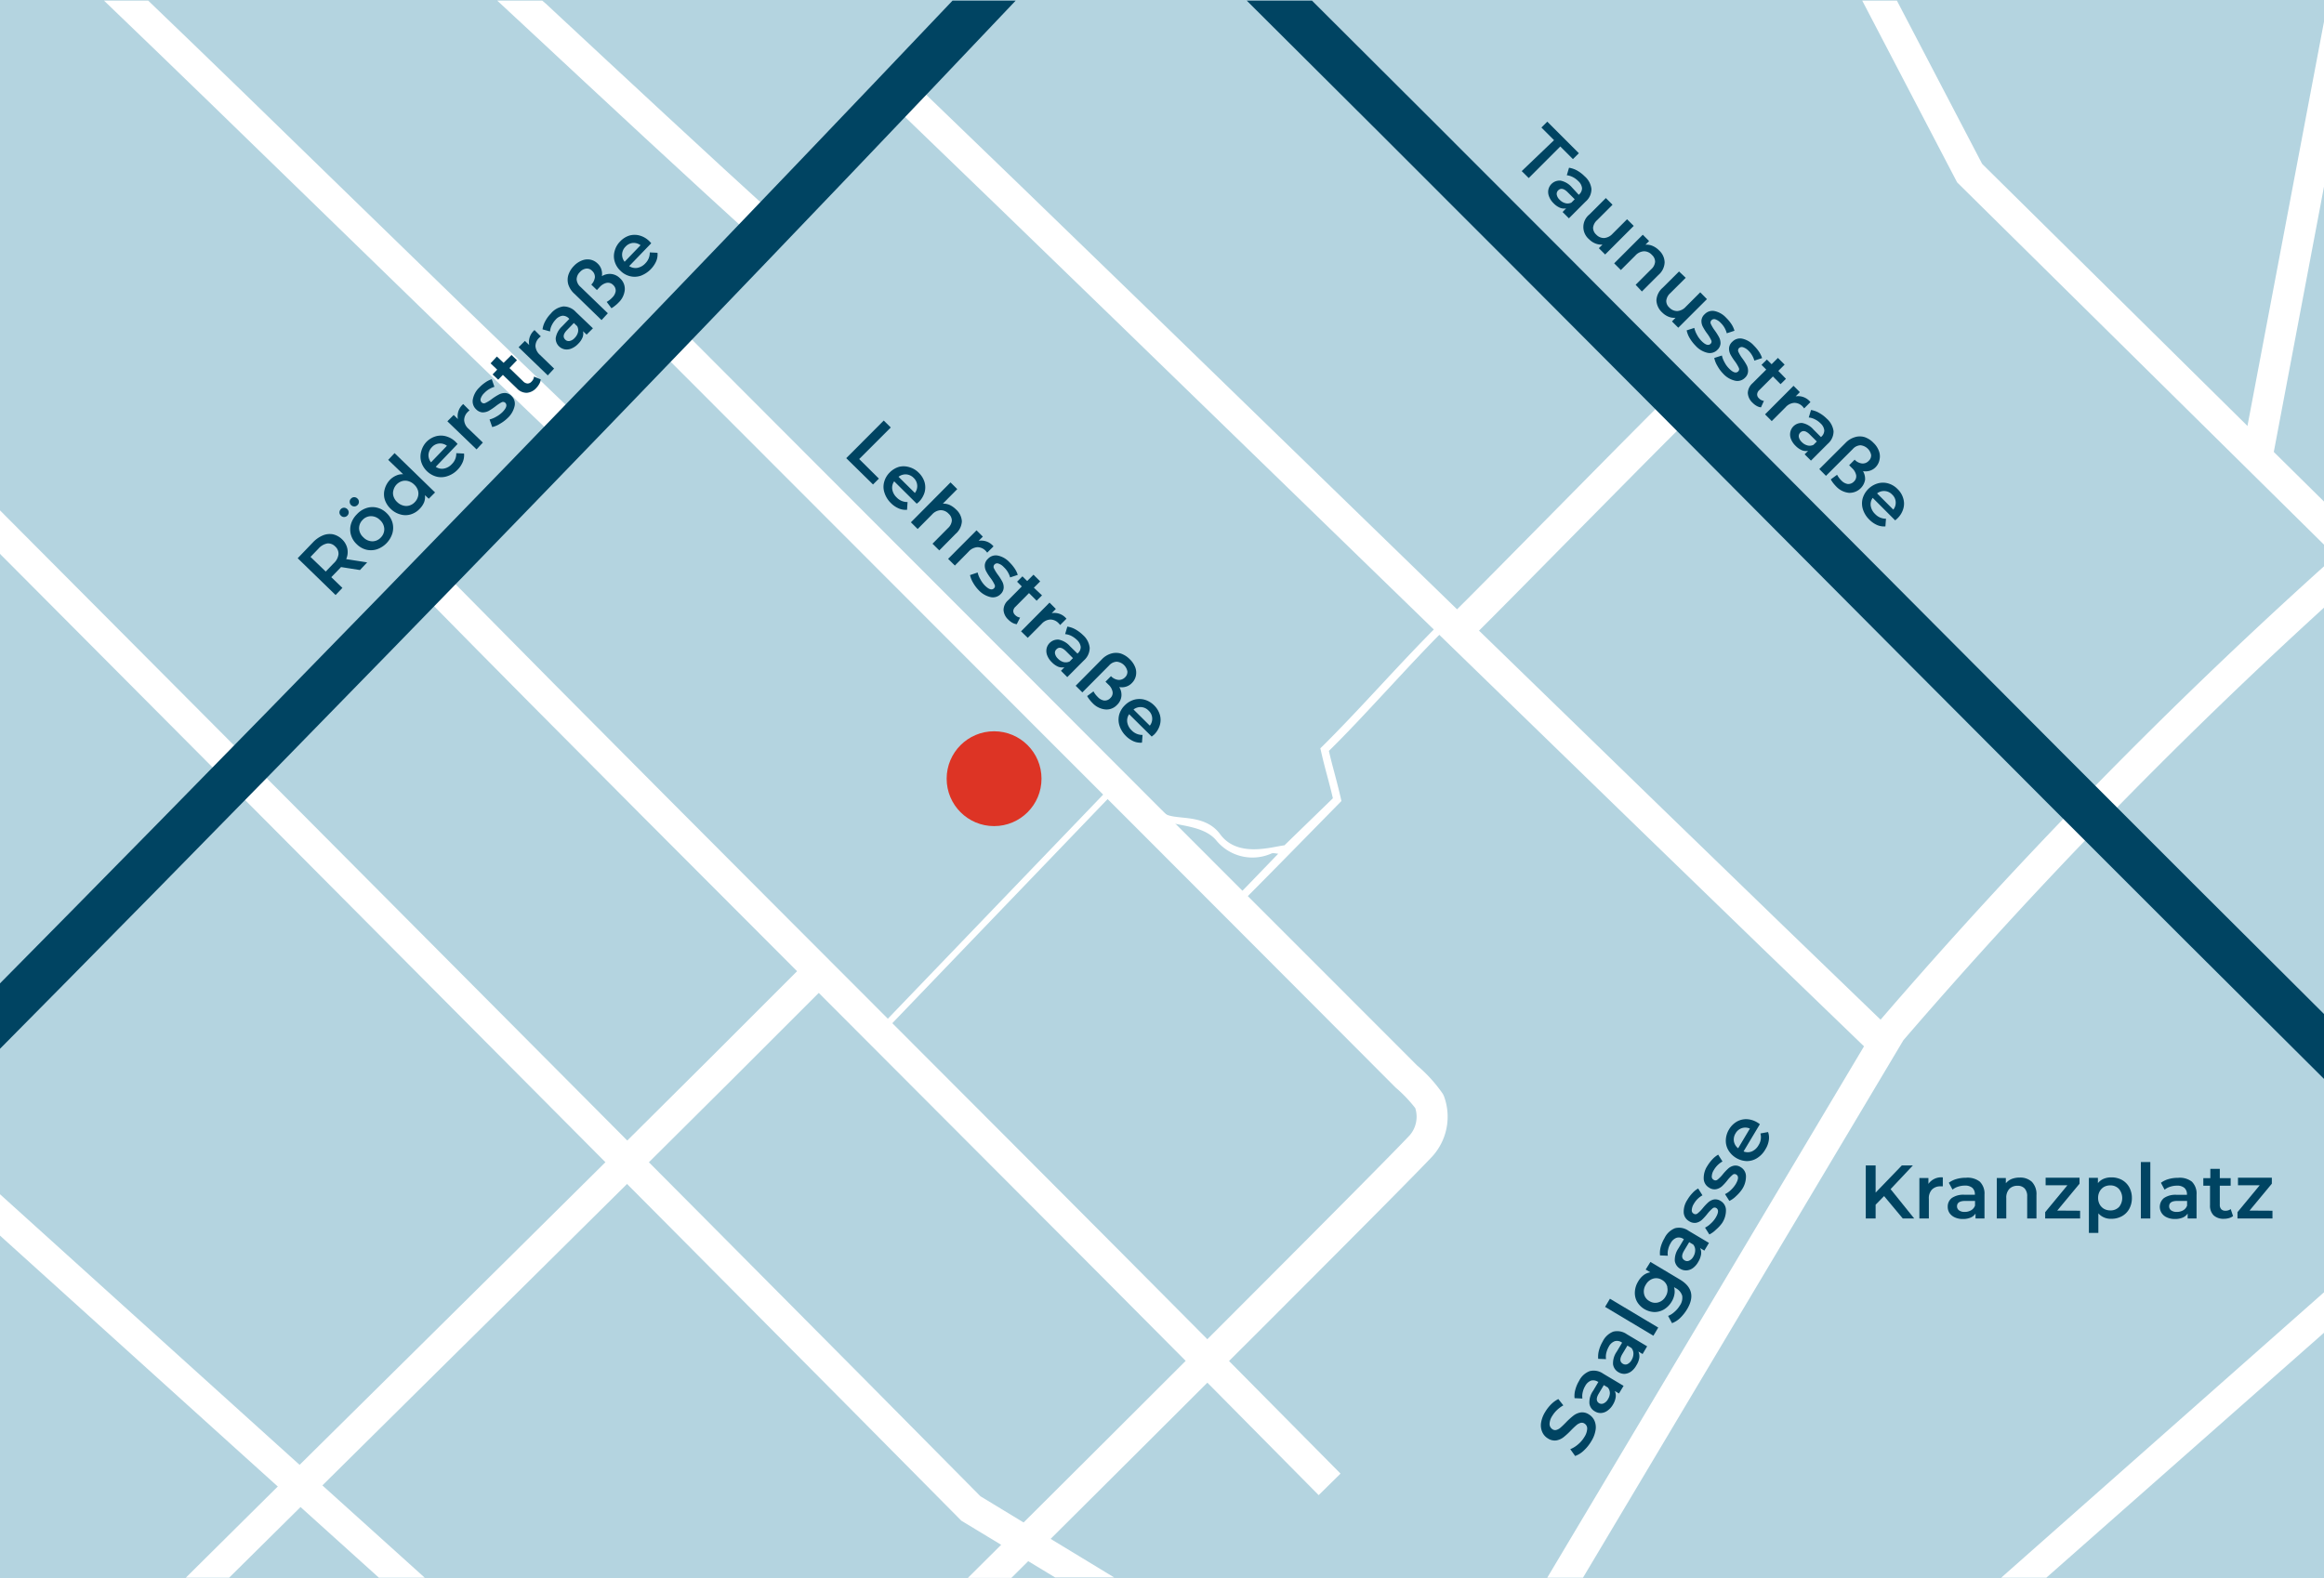 <svg xmlns="http://www.w3.org/2000/svg" viewBox="0 0 368 250"><defs><style>.cls-1{fill:#b4d4e0;}.cls-2{fill:#fff;}.cls-3{fill:#dd3425;}.cls-4{fill:#004462;}.cls-5{fill:none;stroke:#fff;stroke-miterlimit:10;}</style></defs><g id="Ebene_4" data-name="Ebene 4"><rect class="cls-1" width="368" height="250"/><path class="cls-2" d="M232.65,101.44,229.23,98c3.78-3.74,10.58-10.63,17.16-17.3S259.8,67.11,263.6,63.34L267,66.8c-3.78,3.74-10.59,10.63-17.17,17.3S236.45,97.68,232.65,101.44Z"/><path class="cls-2" d="M295.76,166.31c-20.59-19.81-49.31-47.73-77.1-74.74s-56.6-55-77.21-74.84l3.37-3.5c20.62,19.84,49.4,47.81,77.23,74.86s56.5,54.92,77.08,74.72Z"/><path class="cls-2" d="M208.81,236.82c-21.77-22.09-46.69-47-70.8-71.17s-49-49-70.74-71.12l3.46-3.41c21.75,22.07,46.65,47,70.72,71.1s49,49.09,70.82,71.19Z"/><circle class="cls-3" cx="157.41" cy="123.34" r="7.51"/><path class="cls-2" d="M228.93,99.54l-.85-.87c-3.14,3.11-6.33,6.53-9.4,9.83s-6.25,6.71-9.37,9.8l-.24.23.08.33c.34,1.51.67,2.77,1,4s.6,2.25.91,3.58l-7.67,7.45c-2.1.26-7.42,2-10.18-1.75s-8-1.83-9.18-3.7l-1,.66c1.27,2,7.21,1,9.65,4.12a7.4,7.4,0,0,0,8.58,2c.36-.19.79,0,1.15,0l-2.58,2.67c-1.66,1.73-3.38,3.52-3.91,4l.79.91c.58-.49,15.7-15.92,15.7-15.92l-.07-.33c-.34-1.5-.67-2.75-1-4s-.61-2.27-.91-3.61c3.06-3,6.16-6.37,9.16-9.59S225.81,102.62,228.93,99.54Z"/><path class="cls-4" d="M298.34,189.45,297,190.82V193h-1.56v-8.4H297v4.3l4.15-4.3h1.75l-3.53,3.75,3.74,4.65H301.3Z"/><path class="cls-4" d="M307.64,186.49v1.42l-.35,0a1.83,1.83,0,0,0-1.37.51,2,2,0,0,0-.49,1.47V193h-1.5v-6.41h1.43v.93A2.5,2.5,0,0,1,307.64,186.49Z"/><path class="cls-4" d="M313.49,187.16a2.64,2.64,0,0,1,.75,2.05V193h-1.42v-.78a1.72,1.72,0,0,1-.78.64,3,3,0,0,1-1.23.22,2.92,2.92,0,0,1-1.26-.25,2,2,0,0,1-.84-.68,1.77,1.77,0,0,1-.29-1,1.69,1.69,0,0,1,.64-1.39,3.24,3.24,0,0,1,2-.52h1.66v-.09a1.36,1.36,0,0,0-.4-1,1.76,1.76,0,0,0-1.2-.36,3.51,3.51,0,0,0-1.06.17,2.55,2.55,0,0,0-.88.47l-.59-1.09a3.69,3.69,0,0,1,1.21-.59,5.23,5.23,0,0,1,1.5-.2A3.13,3.13,0,0,1,313.49,187.16Zm-1.37,4.54a1.41,1.41,0,0,0,.62-.74v-.74h-1.55c-.86,0-1.3.28-1.3.85a.77.77,0,0,0,.33.65,1.46,1.46,0,0,0,.9.24A2,2,0,0,0,312.12,191.7Z"/><path class="cls-4" d="M321.74,187.19a2.81,2.81,0,0,1,.73,2.1V193H321v-3.48a1.78,1.78,0,0,0-.4-1.27,1.47,1.47,0,0,0-1.12-.43,1.73,1.73,0,0,0-1.31.5,2,2,0,0,0-.48,1.44V193h-1.5v-6.41h1.43v.83a2.37,2.37,0,0,1,.93-.68,3.42,3.42,0,0,1,1.27-.22A2.7,2.7,0,0,1,321.74,187.19Z"/><path class="cls-4" d="M329.38,191.77V193h-5.53V192l3.52-4.26h-3.45v-1.2h5.37v.95l-3.53,4.26Z"/><path class="cls-4" d="M336,186.89a3,3,0,0,1,1.16,1.16,3.49,3.49,0,0,1,.42,1.71,3.56,3.56,0,0,1-.42,1.72,2.94,2.94,0,0,1-1.16,1.16,3.43,3.43,0,0,1-1.68.41,2.61,2.61,0,0,1-2.05-.86v3.1h-1.5v-8.73h1.43v.84a2.33,2.33,0,0,1,.92-.69,3.09,3.09,0,0,1,1.2-.22A3.42,3.42,0,0,1,336,186.89Zm-.48,4.32a2.25,2.25,0,0,0,0-2.9,1.81,1.81,0,0,0-1.36-.55,2,2,0,0,0-1,.24,1.86,1.86,0,0,0-.68.71,2.09,2.09,0,0,0-.25,1,2.16,2.16,0,0,0,.25,1.06,1.83,1.83,0,0,0,.68.7,2,2,0,0,0,1,.25A1.82,1.82,0,0,0,335.51,191.21Z"/><path class="cls-4" d="M339,184.06h1.5V193H339Z"/><path class="cls-4" d="M347.07,187.16a2.64,2.64,0,0,1,.75,2.05V193h-1.41v-.78a1.8,1.8,0,0,1-.79.64,3,3,0,0,1-1.23.22,2.92,2.92,0,0,1-1.26-.25,1.88,1.88,0,0,1-.83-.68,1.8,1.8,0,0,1,.35-2.38,3.22,3.22,0,0,1,2-.52h1.65v-.09a1.32,1.32,0,0,0-.4-1,1.73,1.73,0,0,0-1.19-.36,3.46,3.46,0,0,0-1.06.17,2.6,2.6,0,0,0-.89.47l-.58-1.09a3.6,3.6,0,0,1,1.21-.59,5.23,5.23,0,0,1,1.5-.2A3.12,3.12,0,0,1,347.07,187.16Zm-1.36,4.54a1.4,1.4,0,0,0,.61-.74v-.74h-1.54c-.87,0-1.3.28-1.3.85a.78.78,0,0,0,.32.65,1.5,1.5,0,0,0,.9.24A2,2,0,0,0,345.71,191.7Z"/><path class="cls-4" d="M353.6,192.62a1.83,1.83,0,0,1-.64.32,3,3,0,0,1-.8.11,2.28,2.28,0,0,1-1.64-.55,2.15,2.15,0,0,1-.57-1.61v-3.08h-1.06v-1.2H350v-1.47h1.5v1.47h1.72v1.2h-1.72v3a1,1,0,0,0,.23.72.86.86,0,0,0,.66.24,1.32,1.32,0,0,0,.84-.26Z"/><path class="cls-4" d="M359.84,191.77V193H354.3V192l3.52-4.26h-3.44v-1.2h5.36v.95l-3.53,4.26Z"/><path class="cls-2" d="M23.47.1h-7C27,10.2,38.94,21.8,50.5,33.06,63.34,45.56,76.62,58.49,88,69.34l3.35-3.53C80,55,66.72,42.07,53.89,29.58,43.63,19.58,33.1,9.34,23.47.1Z"/><path class="cls-2" d="M85.87.1H78.74l4.38,4.07c12.66,11.79,25.76,24,36.82,34l3.27-3.59c-11-10-24.13-22.22-36.78-34Z"/><path class="cls-2" d="M36.28,249.9c11-10.89,22.08-21.87,33-32.67,20.75-20.5,42.19-41.71,62.05-61.64l-3.44-3.43c-19.84,19.92-41.29,41.12-62,61.62-12.07,11.93-24.38,24.1-36.47,36.12Z"/><path class="cls-2" d="M221,172.27l.28.24a22.21,22.21,0,0,1,2.82,3,4.49,4.49,0,0,1-.84,4.27c-3.68,4-42.68,43-70,70.15h6.89c27.15-27,63.21-63,66.75-66.87a9.36,9.36,0,0,0,1.73-9.48l-.16-.32a22.91,22.91,0,0,0-4.07-4.49c-18.22-18.25-38-38-57.75-57.81C146.56,90.85,126.48,70.75,108,52.22l-3.44,3.44,58.64,58.71C183,134.18,202.79,154,221,172.27Z"/><polygon class="cls-2" points="368 3.43 355.1 71.59 359.88 72.49 368 29.56 368 3.43"/><path class="cls-2" d="M368,89.7a795.85,795.85,0,0,0-70.42,72.05l-.14.16L245,249.9h5.66l50.74-85.14A793.49,793.49,0,0,1,368,96.25Z"/><polygon class="cls-2" points="368 79.44 313.87 25.96 300.37 0.1 294.88 0.1 309.73 28.55 309.91 28.89 368 86.27 368 79.44"/><polygon class="cls-2" points="368 204.69 316.88 249.9 324.03 249.9 368 211.1 368 204.69"/><path class="cls-4" d="M368,160.61c-27.64-27.47-55.17-55.15-82.05-82.16C260.33,52.68,234.1,26.32,207.75.1H197.42c28.08,27.91,56.06,56,83.37,83.49,28.54,28.7,57.84,58.13,87.21,87.3Z"/><path class="cls-2" d="M155.25,237c-18.14-18.39-63.82-64.3-108-108.7L0,80.84v6.89l43.8,44C88.15,176.32,134,222.41,152,240.64l.21.22,14.87,9h9.35Z"/><path class="cls-2" d="M19.46,206.75,0,189.16v6.55l16.2,14.64C31.13,223.85,46.31,237.57,60,249.9h7.26C52.57,236.67,35.86,221.57,19.46,206.75Z"/><path class="cls-4" d="M0,166.12C23.66,142.25,88.2,76.79,160.83.1h-10C84.89,69.58,26.33,129.15,0,155.76Z"/><path class="cls-4" d="M246.08,22.2l-2-2,.93-.93,5,5-.94.93-2-2-5,5-1.11-1.1Z"/><path class="cls-4" d="M252,29.93a2.58,2.58,0,0,1-.92,2l-2.65,2.65-1-1L248,33a1.69,1.69,0,0,1-1-.1,3.08,3.08,0,0,1-1-.71,2.9,2.9,0,0,1-.71-1.07,1.91,1.91,0,0,1-.11-1.07,1.82,1.82,0,0,1,1.93-1.44,3.23,3.23,0,0,1,1.8,1.07L250,30.86l.06-.07a1.3,1.3,0,0,0,.45-1,1.75,1.75,0,0,0-.59-1.1,3.27,3.27,0,0,0-.87-.64,2.73,2.73,0,0,0-.95-.29l.35-1.19a3.9,3.9,0,0,1,1.28.44,5.48,5.48,0,0,1,1.2.92A3.1,3.1,0,0,1,252,29.93Zm-4.17,2.24a1.39,1.39,0,0,0,1-.08l.52-.53-1.09-1.09c-.61-.62-1.12-.72-1.52-.32a.77.77,0,0,0-.23.69,1.47,1.47,0,0,0,.47.81A1.89,1.89,0,0,0,247.83,32.17Z"/><path class="cls-4" d="M258.7,35.78l-4.53,4.53-1-1,.58-.57a2.51,2.51,0,0,1-1.11-.17,2.87,2.87,0,0,1-1-.66,2.54,2.54,0,0,1,.05-3.95l2.59-2.59,1.06,1.06-2.44,2.44a1.89,1.89,0,0,0-.64,1.19,1.46,1.46,0,0,0,.49,1.09,1.65,1.65,0,0,0,1.25.55,2,2,0,0,0,1.35-.68l2.29-2.29Z"/><path class="cls-4" d="M263.59,41.57a2.77,2.77,0,0,1-1,2l-2.6,2.6L259,45.11l2.46-2.46a1.78,1.78,0,0,0,.62-1.18,1.45,1.45,0,0,0-.5-1.09,1.69,1.69,0,0,0-1.27-.58,2,2,0,0,0-1.36.68l-2.29,2.29-1.06-1.06,4.53-4.53,1,1-.58.58a2.35,2.35,0,0,1,1.13.19,3.19,3.19,0,0,1,1.06.74A2.63,2.63,0,0,1,263.59,41.57Z"/><path class="cls-4" d="M270.29,47.38l-4.54,4.53-1-1,.57-.58a2.33,2.33,0,0,1-1.1-.16,3,3,0,0,1-1-.66,2.78,2.78,0,0,1-.93-1.94,2.84,2.84,0,0,1,1-2L265.87,43,266.93,44l-2.45,2.44a1.89,1.89,0,0,0-.63,1.19,1.39,1.39,0,0,0,.48,1.08,1.7,1.7,0,0,0,1.26.56,2,2,0,0,0,1.35-.68l2.29-2.29Z"/><path class="cls-4" d="M267.55,53.54a3.88,3.88,0,0,1-.47-1.21l1.21-.39A4,4,0,0,0,268.7,53a4.09,4.09,0,0,0,.72,1c.63.64,1.12.79,1.45.45a.46.46,0,0,0,.09-.57,6,6,0,0,0-.6-1,8.17,8.17,0,0,1-.71-1.11,1.92,1.92,0,0,1-.23-1,1.5,1.5,0,0,1,.51-1,1.71,1.71,0,0,1,1.57-.5,3.51,3.51,0,0,1,1.84,1.07,6,6,0,0,1,.83,1,3.69,3.69,0,0,1,.48,1.05l-1.22.4a3.48,3.48,0,0,0-.95-1.64,2.1,2.1,0,0,0-.85-.57.59.59,0,0,0-.61.13.51.51,0,0,0-.1.62,5.6,5.6,0,0,0,.6,1,9.25,9.25,0,0,1,.69,1.09,2,2,0,0,1,.23,1,1.52,1.52,0,0,1-.5,1,1.67,1.67,0,0,1-1.57.46,3.6,3.6,0,0,1-1.88-1.12A6.11,6.11,0,0,1,267.55,53.54Z"/><path class="cls-4" d="M271.92,57.91a3.88,3.88,0,0,1-.47-1.21l1.21-.39a3.61,3.61,0,0,0,.41,1.06,3.89,3.89,0,0,0,.72,1c.63.64,1.11.79,1.45.46a.48.48,0,0,0,.09-.58,6,6,0,0,0-.6-1,8.38,8.38,0,0,1-.72-1.11,2,2,0,0,1-.22-1,1.51,1.51,0,0,1,.51-1,1.71,1.71,0,0,1,1.57-.5,3.47,3.47,0,0,1,1.84,1.08,6.45,6.45,0,0,1,.83,1,4,4,0,0,1,.48,1l-1.22.4a3.58,3.58,0,0,0-1-1.64A2.08,2.08,0,0,0,276,55a.63.63,0,0,0-.62.13.53.53,0,0,0-.1.62,5.6,5.6,0,0,0,.6,1,8.31,8.31,0,0,1,.7,1.09,1.92,1.92,0,0,1,.22,1,1.48,1.48,0,0,1-.49,1,1.67,1.67,0,0,1-1.57.46,3.66,3.66,0,0,1-1.89-1.12A5.79,5.79,0,0,1,271.92,57.91Z"/><path class="cls-4" d="M278.85,64.52a1.64,1.64,0,0,1-.68-.22,2.73,2.73,0,0,1-.64-.49,2.3,2.3,0,0,1-.77-1.55,2.16,2.16,0,0,1,.73-1.54l2.19-2.18-.75-.75.85-.84.75.74,1-1,1.06,1.06-1,1L282.8,60l-.85.85-1.21-1.22-2.16,2.16a1,1,0,0,0-.34.66.81.81,0,0,0,.29.64,1.3,1.3,0,0,0,.78.41Z"/><path class="cls-4" d="M286.68,63.69l-1,1a2.28,2.28,0,0,0-.22-.28,1.8,1.8,0,0,0-1.33-.6,2,2,0,0,0-1.38.69l-2.2,2.2-1.06-1.07L284,61.11l1,1-.66.67A2.49,2.49,0,0,1,286.68,63.69Z"/><path class="cls-4" d="M290.34,68.3a2.61,2.61,0,0,1-.92,2l-2.66,2.66-1-1,.55-.55a1.7,1.7,0,0,1-1-.1,3.15,3.15,0,0,1-1-.71,3.06,3.06,0,0,1-.72-1.07,1.9,1.9,0,0,1-.1-1.07A1.8,1.8,0,0,1,285.38,67a3.15,3.15,0,0,1,1.8,1.06l1.17,1.17.07-.07a1.34,1.34,0,0,0,.45-1,1.75,1.75,0,0,0-.59-1.1,3.33,3.33,0,0,0-.87-.63,2.66,2.66,0,0,0-1-.3l.36-1.19a3.66,3.66,0,0,1,1.27.45,5.41,5.41,0,0,1,1.21.91A3.2,3.2,0,0,1,290.34,68.3Zm-4.18,2.24a1.38,1.38,0,0,0,1-.08l.53-.53-1.1-1.09c-.61-.61-1.11-.72-1.52-.32a.77.77,0,0,0-.23.69,1.53,1.53,0,0,0,.47.81A1.94,1.94,0,0,0,286.16,70.54Z"/><path class="cls-4" d="M295.33,76a2.49,2.49,0,0,1-2.57,2.06,3.21,3.21,0,0,1-2-1,6.77,6.77,0,0,1-.49-.56,4.15,4.15,0,0,1-.37-.57l1-.73a3.61,3.61,0,0,0,.67.9,1.77,1.77,0,0,0,1,.56,1.22,1.22,0,0,0,1-.39,1.13,1.13,0,0,0,.35-1,2.09,2.09,0,0,0-.65-1.12l-.46-.46.87-.88a1.9,1.9,0,0,0,1.16.6,1.28,1.28,0,0,0,1.06-.41,1.16,1.16,0,0,0,.39-.92,1.89,1.89,0,0,0-1.7-1.55,1.72,1.72,0,0,0-1.2.59l-4.25,4.25-1.06-1.07,4.15-4.14a3.37,3.37,0,0,1,1.5-.92,2.61,2.61,0,0,1,1.54,0,3.54,3.54,0,0,1,1.39.9,3.37,3.37,0,0,1,.87,1.32,2.35,2.35,0,0,1,.09,1.33A2.3,2.3,0,0,1,297,74a2.18,2.18,0,0,1-.95.57,2.33,2.33,0,0,1-1.05.06A2.38,2.38,0,0,1,295.33,76Z"/><path class="cls-4" d="M300.09,82.42l-3.55-3.56a1.72,1.72,0,0,0-.31,1.29,2.3,2.3,0,0,0,.69,1.27,2.33,2.33,0,0,0,1.72.74l-.09,1.22a2.77,2.77,0,0,1-1.32-.22,4,4,0,0,1-1.24-.87,3.92,3.92,0,0,1-1-1.61,3.11,3.11,0,0,1-.05-1.71,3.52,3.52,0,0,1,2.39-2.4,3,3,0,0,1,1.66,0,3.36,3.36,0,0,1,1.5.91,3.31,3.31,0,0,1,.89,1.48,2.83,2.83,0,0,1,0,1.63,3.45,3.45,0,0,1-.93,1.52A2.69,2.69,0,0,1,300.09,82.42Zm-1.63-4.64a1.79,1.79,0,0,0-1.23.37l2.57,2.57a1.75,1.75,0,0,0,.38-1.21,1.71,1.71,0,0,0-.56-1.17A1.75,1.75,0,0,0,298.46,77.78Z"/><path class="cls-4" d="M139.94,66.61l1.11,1.1-5,5,3.12,3.1-.93.93L134,72.57Z"/><path class="cls-4" d="M145.16,79.78l-3.57-3.54a1.74,1.74,0,0,0-.3,1.28,2.27,2.27,0,0,0,.69,1.27,2.32,2.32,0,0,0,1.73.73l-.08,1.23a2.75,2.75,0,0,1-1.32-.22,3.84,3.84,0,0,1-1.25-.86,3.92,3.92,0,0,1-1-1.61,2.9,2.9,0,0,1-.06-1.7,3.32,3.32,0,0,1,.88-1.52,3.46,3.46,0,0,1,1.49-.9A3.06,3.06,0,0,1,144,74a3.36,3.36,0,0,1,1.5.9,3.46,3.46,0,0,1,.9,1.47,3,3,0,0,1,0,1.64,3.61,3.61,0,0,1-.93,1.52Zm-1.65-4.64a1.85,1.85,0,0,0-1.23.38l2.59,2.56a1.76,1.76,0,0,0,.37-1.21,1.8,1.8,0,0,0-.56-1.17A1.85,1.85,0,0,0,143.51,75.14Z"/><path class="cls-4" d="M152.31,82.57a2.83,2.83,0,0,1-1,2l-2.58,2.61-1.07-1.06,2.45-2.47a1.81,1.81,0,0,0,.61-1.18,1.45,1.45,0,0,0-.5-1.09,1.73,1.73,0,0,0-1.28-.57,2,2,0,0,0-1.35.68l-2.28,2.3-1.07-1.06,6.27-6.32,1.07,1.06-2.28,2.3a2.6,2.6,0,0,1,1.08.21,3.65,3.65,0,0,1,1,.71A2.73,2.73,0,0,1,152.31,82.57Z"/><path class="cls-4" d="M157.32,86.54l-1,1a3.2,3.2,0,0,0-.22-.27,1.83,1.83,0,0,0-1.33-.6,2.07,2.07,0,0,0-1.39.7l-2.18,2.21-1.07-1.06L154.63,84l1,1-.66.66A2.51,2.51,0,0,1,157.32,86.54Z"/><path class="cls-4" d="M154.08,92.29a4.16,4.16,0,0,1-.48-1.2l1.21-.41a3.54,3.54,0,0,0,.42,1.06,4.15,4.15,0,0,0,.72,1c.64.63,1.12.78,1.45.44a.47.47,0,0,0,.09-.57,6,6,0,0,0-.6-1,7.76,7.76,0,0,1-.72-1.1,1.92,1.92,0,0,1-.23-1,1.5,1.5,0,0,1,.5-1A1.69,1.69,0,0,1,158,88a3.48,3.48,0,0,1,1.85,1.06,6.45,6.45,0,0,1,.83,1,3.69,3.69,0,0,1,.48,1l-1.21.4a3.49,3.49,0,0,0-1-1.63,1.91,1.91,0,0,0-.85-.56.57.57,0,0,0-.61.13.52.52,0,0,0-.1.62,6.53,6.53,0,0,0,.61,1,8.31,8.31,0,0,1,.7,1.09,1.93,1.93,0,0,1,.23,1,1.5,1.5,0,0,1-.49,1,1.7,1.7,0,0,1-1.57.47A3.7,3.7,0,0,1,155,93.51,5.84,5.84,0,0,1,154.08,92.29Z"/><path class="cls-4" d="M161,98.87a1.86,1.86,0,0,1-.68-.22,2.73,2.73,0,0,1-.64-.49,2.24,2.24,0,0,1-.77-1.54,2.07,2.07,0,0,1,.72-1.54l2.17-2.19-.75-.75.85-.85.75.74,1-1,1.06,1.06-1,1L165,94.3l-.85.85-1.21-1.21-2.15,2.17a1,1,0,0,0-.34.66.84.84,0,0,0,.29.64,1.35,1.35,0,0,0,.79.41Z"/><path class="cls-4" d="M168.87,98l-1,1a1.61,1.61,0,0,0-.23-.27,1.81,1.81,0,0,0-1.33-.6,2,2,0,0,0-1.38.7l-2.19,2.2L161.68,100l4.51-4.55,1,1-.66.67A2.47,2.47,0,0,1,168.87,98Z"/><path class="cls-4" d="M172.55,102.6a2.66,2.66,0,0,1-.91,2L169,107.25l-1-1,.55-.56a1.77,1.77,0,0,1-1-.09,3.08,3.08,0,0,1-1-.71,3,3,0,0,1-.72-1.06,1.94,1.94,0,0,1-.11-1.08,1.82,1.82,0,0,1,1.92-1.44,3.21,3.21,0,0,1,1.8,1.06l1.18,1.16.06-.07a1.3,1.3,0,0,0,.45-1,1.77,1.77,0,0,0-.6-1.1,3.87,3.87,0,0,0-.87-.63,2.84,2.84,0,0,0-1-.29l.35-1.19a3.68,3.68,0,0,1,1.28.44,5.73,5.73,0,0,1,1.21.91A3.14,3.14,0,0,1,172.55,102.6Zm-4.17,2.26a1.44,1.44,0,0,0,1-.09l.52-.53-1.09-1.09c-.62-.61-1.12-.71-1.52-.31a.74.74,0,0,0-.23.69,1.51,1.51,0,0,0,.47.8A2,2,0,0,0,168.38,104.86Z"/><path class="cls-4" d="M177.57,110.3a2.21,2.21,0,0,1-.67,1.33,2.25,2.25,0,0,1-1.89.74,3.22,3.22,0,0,1-2-1,5.45,5.45,0,0,1-.49-.56,3.58,3.58,0,0,1-.37-.56l1-.74a3.46,3.46,0,0,0,.68.89,1.71,1.71,0,0,0,1,.56,1.2,1.2,0,0,0,1-.4,1.09,1.09,0,0,0,.34-1,2.05,2.05,0,0,0-.65-1.12l-.47-.46.87-.88a1.93,1.93,0,0,0,1.17.59,1.33,1.33,0,0,0,1.06-.41,1.16,1.16,0,0,0,.37-.93,1.89,1.89,0,0,0-1.69-1.54,1.7,1.7,0,0,0-1.2.59l-4.24,4.27-1.06-1.05,4.13-4.17a3.31,3.31,0,0,1,1.49-.93,2.69,2.69,0,0,1,1.54,0,3.66,3.66,0,0,1,1.4.89,3.56,3.56,0,0,1,.88,1.31,2.38,2.38,0,0,1,.09,1.34,2.25,2.25,0,0,1-.63,1.13,2.11,2.11,0,0,1-.95.58,2.32,2.32,0,0,1-1.05.06A2.32,2.32,0,0,1,177.57,110.3Z"/><path class="cls-4" d="M182.37,116.67l-3.57-3.54a1.73,1.73,0,0,0-.3,1.28,2.27,2.27,0,0,0,.69,1.27,2.35,2.35,0,0,0,1.73.73l-.09,1.22a2.78,2.78,0,0,1-1.32-.21,4,4,0,0,1-1.24-.86,4.05,4.05,0,0,1-1-1.61,3.12,3.12,0,0,1-.06-1.71,3.32,3.32,0,0,1,.89-1.51,3.4,3.4,0,0,1,1.49-.9,3.12,3.12,0,0,1,1.66,0,3.52,3.52,0,0,1,1.51.9,3.49,3.49,0,0,1,.9,1.48,2.92,2.92,0,0,1,0,1.63,3.51,3.51,0,0,1-.92,1.53ZM180.72,112a1.82,1.82,0,0,0-1.23.38l2.58,2.56a1.74,1.74,0,0,0-.19-2.38A1.8,1.8,0,0,0,180.72,112Z"/><path class="cls-4" d="M57,90.29l-3-.47-.22.24-1.32,1.36,1.76,1.7-1.08,1.13-6-5.83,2.39-2.49a4.66,4.66,0,0,1,1.58-1.12,2.84,2.84,0,0,1,1.61-.18,3,3,0,0,1,1.45.8A2.86,2.86,0,0,1,55,86.89a2.79,2.79,0,0,1-.18,1.67l3.32.52Zm-5.18-4.21a2.48,2.48,0,0,0-1.39.82l-1.26,1.31,2.41,2.32,1.26-1.31a2.31,2.31,0,0,0,.76-1.42,1.52,1.52,0,0,0-.52-1.24A1.54,1.54,0,0,0,51.81,86.08Z"/><path class="cls-4" d="M54.5,81.89a.65.65,0,0,1-.51-.21.68.68,0,0,1-.24-.51.75.75,0,0,1,.21-.52.71.71,0,0,1,.51-.23.74.74,0,0,1,.52.22.75.75,0,0,1,.23.51.73.73,0,0,1-.21.51A.71.71,0,0,1,54.5,81.89Zm1.62-1.67a.75.75,0,0,1-.75-.73.65.65,0,0,1,.21-.51.67.67,0,0,1,.5-.23.72.72,0,0,1,.52.22.67.67,0,0,1,.23.5.66.66,0,0,1-.21.52A.71.71,0,0,1,56.12,80.22ZM59.7,87a3.13,3.13,0,0,1-1.69.07,3.3,3.3,0,0,1-1.52-.87,3.27,3.27,0,0,1-.92-1.49,3.09,3.09,0,0,1,0-1.68,3.6,3.6,0,0,1,.92-1.55,3.55,3.55,0,0,1,1.52-1,3,3,0,0,1,1.69-.07,3.24,3.24,0,0,1,1.52.86,3.36,3.36,0,0,1,.92,1.49,3.13,3.13,0,0,1,0,1.69A3.88,3.88,0,0,1,59.7,87Zm1.15-3.23a2,2,0,0,0-.67-1.39,2,2,0,0,0-1.42-.62,1.8,1.8,0,0,0-1.35.6,1.86,1.86,0,0,0-.55,1.36,2,2,0,0,0,.68,1.39,2,2,0,0,0,1.41.63,1.82,1.82,0,0,0,1.35-.6A1.86,1.86,0,0,0,60.85,83.76Z"/><path class="cls-4" d="M62.48,71.77,68.89,78l-1,1-.6-.57a2.34,2.34,0,0,1-.14,1.14,3.21,3.21,0,0,1-.67,1,3.27,3.27,0,0,1-1.45.91,2.86,2.86,0,0,1-1.64,0,3.44,3.44,0,0,1-1.53-.89,3.48,3.48,0,0,1-.94-1.49,2.92,2.92,0,0,1,0-1.63A3.43,3.43,0,0,1,61.75,76a3.11,3.11,0,0,1,1-.68,2.26,2.26,0,0,1,1.09-.2l-2.37-2.28Zm3.7,6.91a1.73,1.73,0,0,0,0-1,2.05,2.05,0,0,0-.58-.91,2.15,2.15,0,0,0-.94-.56,1.77,1.77,0,0,0-1,0,2,2,0,0,0-1.35,1.4,1.64,1.64,0,0,0,0,1,2.05,2.05,0,0,0,.58.91,2.12,2.12,0,0,0,.94.55,1.72,1.72,0,0,0,1,0,1.93,1.93,0,0,0,.85-.53A2,2,0,0,0,66.18,78.68Z"/><path class="cls-4" d="M72.46,70.32,69,73.94a1.7,1.7,0,0,0,1.29.28,2.25,2.25,0,0,0,1.26-.71,2.29,2.29,0,0,0,.7-1.73l1.23.06a2.79,2.79,0,0,1-.2,1.33,4,4,0,0,1-.84,1.25,3.91,3.91,0,0,1-1.6,1,3,3,0,0,1-1.7.08,3.48,3.48,0,0,1-2.44-2.34,3,3,0,0,1,0-1.66A3.42,3.42,0,0,1,67.52,70,3.38,3.38,0,0,1,69,69.11a3,3,0,0,1,1.64,0,3.52,3.52,0,0,1,1.54.91ZM67.85,72a1.79,1.79,0,0,0,.4,1.23l2.52-2.62a1.75,1.75,0,0,0-2.38.22A1.87,1.87,0,0,0,67.85,72Z"/><path class="cls-4" d="M73.35,64l1,1a2,2,0,0,0-.26.23,1.82,1.82,0,0,0-.59,1.34,2,2,0,0,0,.72,1.37l2.24,2.16-1,1.08-4.62-4.45,1-1,.67.65A2.5,2.5,0,0,1,73.35,64Z"/><path class="cls-4" d="M79.14,67.14a3.66,3.66,0,0,1-1.2.5l-.42-1.2A4,4,0,0,0,78.58,66a4.39,4.39,0,0,0,1-.74c.62-.64.76-1.13.43-1.46a.5.5,0,0,0-.58-.08,6.06,6.06,0,0,0-.94.62,10.09,10.09,0,0,1-1.1.74,2.07,2.07,0,0,1-1,.24,1.57,1.57,0,0,1-1-.49,1.72,1.72,0,0,1-.52-1.56,3.46,3.46,0,0,1,1-1.86,6,6,0,0,1,1-.85,3.89,3.89,0,0,1,1-.5l.42,1.21a3.64,3.64,0,0,0-1.62,1,2,2,0,0,0-.55.86.58.58,0,0,0,.14.6.51.51,0,0,0,.62.09,5.37,5.37,0,0,0,1-.62A8.49,8.49,0,0,1,79,62.49a2,2,0,0,1,1-.24,1.49,1.49,0,0,1,1,.47,1.69,1.69,0,0,1,.49,1.57,3.69,3.69,0,0,1-1.08,1.9A6.1,6.1,0,0,1,79.14,67.14Z"/><path class="cls-4" d="M85.62,60.09a1.67,1.67,0,0,1-.21.69,2.9,2.9,0,0,1-.47.65,2.25,2.25,0,0,1-1.53.79,2.12,2.12,0,0,1-1.56-.7l-2.22-2.14-.74.76L78,59.31l.73-.76-1.05-1,1-1.08,1.06,1L81,56.23l.86.83L80.67,58.3l2.19,2.12a1.08,1.08,0,0,0,.68.33.87.87,0,0,0,.63-.31,1.27,1.27,0,0,0,.39-.79Z"/><path class="cls-4" d="M84.64,52.28l1,1a2.15,2.15,0,0,0-.27.23,1.8,1.8,0,0,0-.58,1.33,2.06,2.06,0,0,0,.72,1.38l2.23,2.16-1,1.08L82.12,55l1-1,.68.65A2.49,2.49,0,0,1,84.64,52.28Z"/><path class="cls-4" d="M89.19,48.54a2.64,2.64,0,0,1,2,.88L93.89,52l-1,1-.57-.54a1.68,1.68,0,0,1-.08,1,3,3,0,0,1-.69,1,3,3,0,0,1-1.06.74,1.91,1.91,0,0,1-1.07.13,1.76,1.76,0,0,1-.91-.48A1.7,1.7,0,0,1,88,53.52a3.2,3.2,0,0,1,1-1.82l1.15-1.19-.07-.07a1.33,1.33,0,0,0-1-.43,1.77,1.77,0,0,0-1.09.61,3.55,3.55,0,0,0-.61.88,2.61,2.61,0,0,0-.28,1l-1.19-.33a3.63,3.63,0,0,1,.42-1.28,5.15,5.15,0,0,1,.89-1.22A3.09,3.09,0,0,1,89.19,48.54Zm2.32,4.13a1.39,1.39,0,0,0-.11-1l-.53-.51-1.08,1.11c-.6.62-.69,1.13-.28,1.53a.76.76,0,0,0,.69.21,1.47,1.47,0,0,0,.8-.48A2,2,0,0,0,91.51,52.67Z"/><path class="cls-4" d="M96.82,43.4a2.31,2.31,0,0,1,1.34.66,2.26,2.26,0,0,1,.77,1.88,3.19,3.19,0,0,1-1,2,4.53,4.53,0,0,1-.56.5,3.66,3.66,0,0,1-.55.38l-.75-1a3.67,3.67,0,0,0,.88-.69,1.78,1.78,0,0,0,.54-1,1.18,1.18,0,0,0-.41-1,1.13,1.13,0,0,0-1-.33,2.06,2.06,0,0,0-1.11.66l-.45.48-.89-.86a2,2,0,0,0,.57-1.17,1.28,1.28,0,0,0-.43-1,1.13,1.13,0,0,0-.93-.37,1.59,1.59,0,0,0-1,.54,1.65,1.65,0,0,0-.53,1.18,1.72,1.72,0,0,0,.62,1.19l4.32,4.17-1,1.08L91,46.57a3.34,3.34,0,0,1-1-1.48,2.61,2.61,0,0,1,0-1.54,3.61,3.61,0,0,1,.86-1.41,3.48,3.48,0,0,1,1.31-.89,2.37,2.37,0,0,1,1.33-.12,2.29,2.29,0,0,1,1.14.62,2.11,2.11,0,0,1,.59.94,2.33,2.33,0,0,1,.08,1.05A2.37,2.37,0,0,1,96.82,43.4Z"/><path class="cls-4" d="M103.12,38.53l-3.49,3.62a1.8,1.8,0,0,0,1.29.28,2.31,2.31,0,0,0,1.26-.71,2.38,2.38,0,0,0,.71-1.74l1.22.06a2.68,2.68,0,0,1-.2,1.33,4.34,4.34,0,0,1-2.43,2.3,3,3,0,0,1-1.71.08,3.2,3.2,0,0,1-1.52-.86,3.27,3.27,0,0,1-.92-1.48,2.93,2.93,0,0,1,0-1.66,3.38,3.38,0,0,1,.88-1.52,3.41,3.41,0,0,1,1.46-.92,3,3,0,0,1,1.63,0,3.52,3.52,0,0,1,1.54.91A3.85,3.85,0,0,1,103.12,38.53Zm-4.61,1.71a1.78,1.78,0,0,0,.4,1.22l2.52-2.62a1.83,1.83,0,0,0-1.22-.36,1.79,1.79,0,0,0-1.16.59A1.82,1.82,0,0,0,98.51,40.24Z"/><line class="cls-5" x1="176.72" y1="124.46" x2="140.81" y2="161.85"/><path class="cls-4" d="M250.78,229.77a3.89,3.89,0,0,1-1.36.85l-.77-1.08a4.33,4.33,0,0,0,1.22-.75,4.57,4.57,0,0,0,1-1.16,2.66,2.66,0,0,0,.46-1.35.92.92,0,0,0-.45-.81.76.76,0,0,0-.64-.08,1.76,1.76,0,0,0-.65.38c-.21.18-.48.43-.81.77a11.91,11.91,0,0,1-1.19,1.1,2.59,2.59,0,0,1-1.13.51,1.93,1.93,0,0,1-1.35-.31,2.19,2.19,0,0,1-.89-1,2.63,2.63,0,0,1-.2-1.45,4.59,4.59,0,0,1,.67-1.77,6.07,6.07,0,0,1,.94-1.2,4.37,4.37,0,0,1,1.13-.82l.79,1a5,5,0,0,0-1,.74,4.41,4.41,0,0,0-.74.91,2.46,2.46,0,0,0-.44,1.34,1,1,0,0,0,.48.81.73.73,0,0,0,.64.08,1.69,1.69,0,0,0,.64-.37q.31-.27.81-.78a11.54,11.54,0,0,1,1.18-1.08,2.58,2.58,0,0,1,1.14-.52,1.88,1.88,0,0,1,1.33.3,2.25,2.25,0,0,1,.89,1,2.62,2.62,0,0,1,.18,1.45,4.69,4.69,0,0,1-.67,1.78A6.55,6.55,0,0,1,250.78,229.77Z"/><path class="cls-4" d="M251.72,217.18a2.59,2.59,0,0,1,2.14.4l3.23,1.93-.73,1.21-.67-.4a1.71,1.71,0,0,1,.15,1,3.09,3.09,0,0,1-.44,1.17,3,3,0,0,1-.86.95,1.9,1.9,0,0,1-1,.37,1.71,1.71,0,0,1-1-.26,1.66,1.66,0,0,1-.86-1.26,3.12,3.12,0,0,1,.59-2l.84-1.42-.08,0a1.34,1.34,0,0,0-1.09-.19,1.77,1.77,0,0,0-.92.84,3.23,3.23,0,0,0-.4,1,2.64,2.64,0,0,0-.05,1l-1.24-.06a3.5,3.5,0,0,1,.12-1.34,5.24,5.24,0,0,1,.59-1.39A3.09,3.09,0,0,1,251.72,217.18Zm3.2,3.5a1.44,1.44,0,0,0-.32-.91l-.64-.38-.79,1.33c-.45.74-.42,1.25.06,1.55a.79.79,0,0,0,.73,0,1.46,1.46,0,0,0,.66-.65A1.93,1.93,0,0,0,254.92,220.68Z"/><path class="cls-4" d="M255.46,210.92a2.64,2.64,0,0,1,2.14.41l3.22,1.92-.72,1.22-.67-.4a1.86,1.86,0,0,1,.15,1,3.06,3.06,0,0,1-.45,1.17,3,3,0,0,1-.85,1,2,2,0,0,1-1,.37,1.81,1.81,0,0,1-1-.26,1.73,1.73,0,0,1-.86-1.26,3.21,3.21,0,0,1,.59-2l.85-1.42-.08-.05a1.3,1.3,0,0,0-1.09-.18,1.75,1.75,0,0,0-.93.84,3.8,3.8,0,0,0-.4,1,2.59,2.59,0,0,0-.05,1l-1.24-.05a3.92,3.92,0,0,1,.12-1.34,5.65,5.65,0,0,1,.59-1.4A3.14,3.14,0,0,1,255.46,210.92Zm3.19,3.5a1.39,1.39,0,0,0-.32-.91l-.63-.38-.8,1.33c-.44.74-.42,1.26.07,1.55a.77.77,0,0,0,.72.06,1.53,1.53,0,0,0,.67-.65A2,2,0,0,0,258.65,214.42Z"/><path class="cls-4" d="M254.16,207l.77-1.29,7.65,4.57-.77,1.29Z"/><path class="cls-4" d="M261.34,199.88l4.67,2.79c1.94,1.16,2.32,2.72,1.14,4.7a7,7,0,0,1-1.1,1.39,3.68,3.68,0,0,1-1.29.82l-.62-1.15a3.15,3.15,0,0,0,1-.63,4.11,4.11,0,0,0,.85-1,2.12,2.12,0,0,0,.38-1.57,2,2,0,0,0-1-1.18l-.29-.17a2.39,2.39,0,0,1,.06,1.13,3.23,3.23,0,0,1-.43,1.15,3.54,3.54,0,0,1-1.18,1.22,3,3,0,0,1-1.54.44,3.32,3.32,0,0,1-2.78-1.66,2.9,2.9,0,0,1-.33-1.56,3.49,3.49,0,0,1,.51-1.61,3.36,3.36,0,0,1,.85-1,2.31,2.31,0,0,1,1.08-.46l-.73-.44Zm2.69,4a1.73,1.73,0,0,0-.86-1.15,1.71,1.71,0,0,0-1.4-.2,2,2,0,0,0-1.15.94,2,2,0,0,0-.29,1.47,1.67,1.67,0,0,0,.84,1.14,1.72,1.72,0,0,0,1.42.21,1.92,1.92,0,0,0,1.16-.95A1.94,1.94,0,0,0,264,203.84Z"/><path class="cls-4" d="M265.24,194.54a2.6,2.6,0,0,1,2.14.41l3.23,1.92-.73,1.22-.67-.4a1.69,1.69,0,0,1,.15,1,3.2,3.2,0,0,1-.44,1.17,3,3,0,0,1-.86,1,1.88,1.88,0,0,1-1,.36,1.75,1.75,0,0,1-1-.25,1.73,1.73,0,0,1-.86-1.26,3.27,3.27,0,0,1,.59-2l.85-1.42-.08-.05a1.29,1.29,0,0,0-1.09-.18,1.74,1.74,0,0,0-.92.84,3.23,3.23,0,0,0-.4,1,2.41,2.41,0,0,0-.05,1l-1.24-.05a3.67,3.67,0,0,1,.11-1.34,5.69,5.69,0,0,1,.6-1.4A3.13,3.13,0,0,1,265.24,194.54Zm3.19,3.5a1.38,1.38,0,0,0-.31-.91l-.64-.38-.8,1.33c-.44.74-.42,1.26.07,1.55a.74.74,0,0,0,.72.05,1.45,1.45,0,0,0,.67-.64A2,2,0,0,0,268.43,198Z"/><path class="cls-4" d="M271.72,194.77a3.82,3.82,0,0,1-1.05.76l-.68-1.08a3.59,3.59,0,0,0,.92-.66,4,4,0,0,0,.77-.93c.46-.77.48-1.28.08-1.52a.49.49,0,0,0-.58.06,6.23,6.23,0,0,0-.78.81,8.83,8.83,0,0,1-.9,1,1.94,1.94,0,0,1-.91.47,1.55,1.55,0,0,1-1.12-.25,1.69,1.69,0,0,1-.86-1.4,3.42,3.42,0,0,1,.59-2,5.78,5.78,0,0,1,.8-1.06,3.46,3.46,0,0,1,.9-.72l.68,1.08a3.51,3.51,0,0,0-1.35,1.33,2.06,2.06,0,0,0-.34,1,.57.57,0,0,0,.27.56.51.51,0,0,0,.62,0,5.77,5.77,0,0,0,.83-.83,8.42,8.42,0,0,1,.88-.94,2,2,0,0,1,.89-.46,1.53,1.53,0,0,1,1.09.24,1.68,1.68,0,0,1,.83,1.41,3.61,3.61,0,0,1-.62,2.1A5.89,5.89,0,0,1,271.72,194.77Z"/><path class="cls-4" d="M274.89,189.47a3.76,3.76,0,0,1-1.05.75l-.69-1.08a3.42,3.42,0,0,0,.93-.65,4.53,4.53,0,0,0,.77-.94c.45-.77.48-1.27.08-1.51a.47.47,0,0,0-.58.05,6.23,6.23,0,0,0-.78.81,8.18,8.18,0,0,1-.9,1,2,2,0,0,1-.91.46,1.5,1.5,0,0,1-1.12-.24,1.7,1.7,0,0,1-.86-1.4,3.49,3.49,0,0,1,.58-2.05,6.33,6.33,0,0,1,.81-1.06,3.94,3.94,0,0,1,.9-.72l.68,1.08a3.66,3.66,0,0,0-1.35,1.33,2,2,0,0,0-.34,1,.56.56,0,0,0,.27.56.5.5,0,0,0,.62,0,5.29,5.29,0,0,0,.83-.83,8.42,8.42,0,0,1,.88-.94,1.89,1.89,0,0,1,.89-.45,1.44,1.44,0,0,1,1.08.23,1.67,1.67,0,0,1,.84,1.41,3.68,3.68,0,0,1-.62,2.1A6,6,0,0,1,274.89,189.47Z"/><path class="cls-4" d="M278.67,178.07l-2.58,4.31a1.74,1.74,0,0,0,1.31,0,2.28,2.28,0,0,0,1.07-1,2.32,2.32,0,0,0,.29-1.85l1.21-.22a2.63,2.63,0,0,1,.11,1.34,3.73,3.73,0,0,1-.54,1.41,3.88,3.88,0,0,1-1.31,1.38,3.05,3.05,0,0,1-1.64.47,3.56,3.56,0,0,1-2.91-1.73,2.93,2.93,0,0,1-.4-1.61,3.49,3.49,0,0,1,.51-1.68,3.45,3.45,0,0,1,1.21-1.22,3,3,0,0,1,1.6-.4,3.53,3.53,0,0,1,1.7.54A3.44,3.44,0,0,1,278.67,178.07Zm-4.11,2.71a1.81,1.81,0,0,0,.67,1.1l1.86-3.12a1.75,1.75,0,0,0-1.27-.07,1.79,1.79,0,0,0-1,.83A1.85,1.85,0,0,0,274.56,180.78Z"/></g></svg>